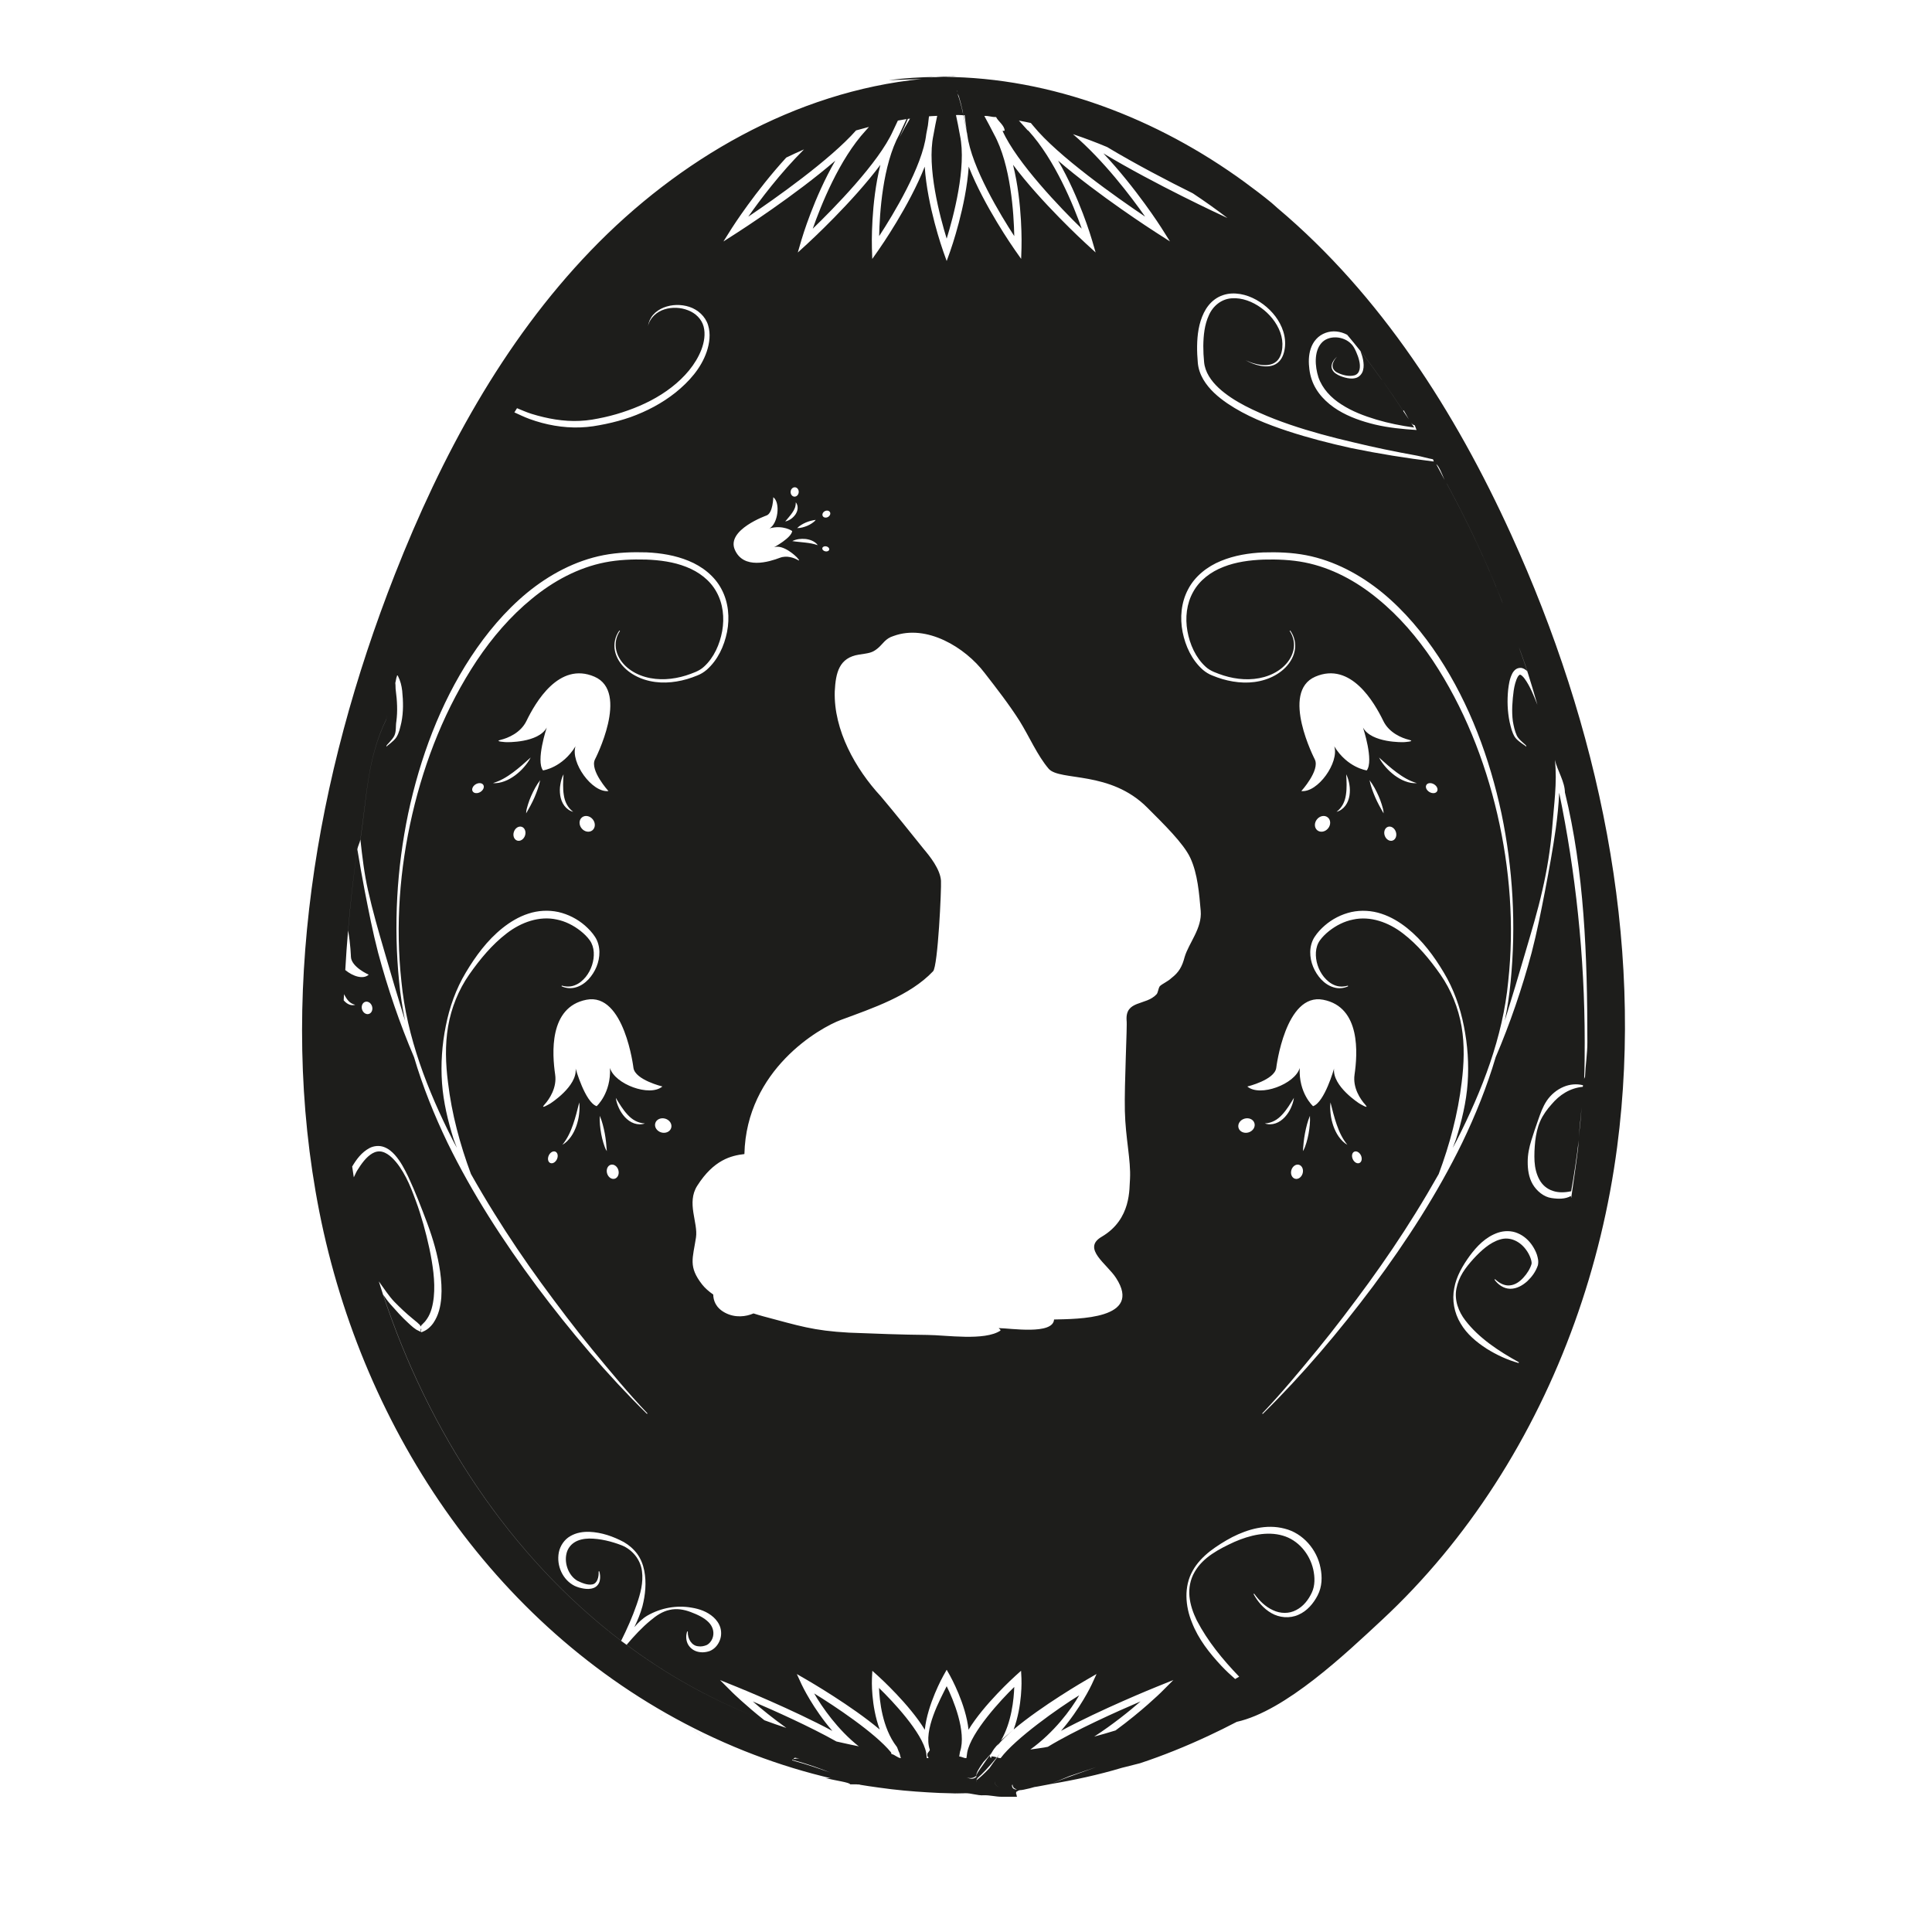 <?xml version="1.0" encoding="iso-8859-1"?>
<!-- Generator: Adobe Illustrator 17.1.0, SVG Export Plug-In . SVG Version: 6.00 Build 0)  -->
<!DOCTYPE svg PUBLIC "-//W3C//DTD SVG 1.1//EN" "http://www.w3.org/Graphics/SVG/1.1/DTD/svg11.dtd">
<svg version="1.1" id="Capa_1" xmlns="http://www.w3.org/2000/svg" xmlns:xlink="http://www.w3.org/1999/xlink" x="0px" y="0px"
	 viewBox="0 0 100 100" style="enable-background:new 0 0 100 100;" xml:space="preserve">
<g>
	<path style="fill:#1D1D1B;" d="M36.423,90c0.001,0,0.002,0,0.003,0c-0.936-1-1.856-0.951-2.757-1.495
		C34.57,89.048,35.488,89,36.423,90z"/>
	<path style="fill:#1D1D1B;" d="M72.63,21.27c0,0-0.001,0.002-0.001,0.001c0.007,0.01,0.014,0.019,0.021,0.029
		C72.644,21.289,72.637,21.28,72.63,21.27z"/>
	<path style="fill:#1D1D1B;" d="M48.872,3.98c0.203-0.007,0.406-0.023,0.609-0.024c-0.04,0-0.087-0.004-0.126-0.004
		c-0.354,0-0.625,0.01-0.908,0.03C48.588,3.979,48.73,3.979,48.872,3.98z"/>
	<path style="fill:#1D1D1B;" d="M66.13,10.777c0.465,0.376,0.927,0.76,1.382,1.182c-0.457-0.424-0.921-0.811-1.389-1.188
		c-0.108-0.091-0.207-0.192-0.317-0.281c-0.439-0.361-0.893-0.705-1.354-1.042C64.264,9.3,64.077,9.153,63.887,9
		c-0.001,0-0.001,0-0.002,0c0.184,0.149,0.367,0.292,0.551,0.436C59.908,6.127,54.422,4.013,48.872,3.98
		c-0.275,0.009-0.549,0.011-0.824,0.033C48.189,4,48.319,3.99,48.447,3.981c-0.817,0.011-1.635,0.062-2.45,0.167
		c0.568-0.02,1.136-0.039,1.705-0.059c-6.536,0.653-12.577,4.153-17.13,8.887c-4.553,4.734-7.73,10.639-10.133,16.752
		c-4.105,10.445-6.083,21.97-3.913,32.98c2.255,11.434,9.284,21.861,19.901,26.993c0.695,0.336,1.398,0.646,2.1,0.927
		c1.336,0.534,2.695,0.973,4.058,1.312c0.12,0.03,0.239,0.06,0.374,0.093c0.013,0.003,0.025,0.006,0.038,0.009
		c-0.004-0.001-0.257-0.003-0.261-0.004C43.238,92.158,44,92.263,44,92.356c1,0.005,0.304,0.011,0.331,0.016
		c-0.001-0.001,0.124-0.001,0.123-0.002c0.319,0.057,0.7,0.107,1.02,0.153c0.873,0.127,1.726,0.201,2.556,0.249
		c0.395,0.026,0.817,0.043,1.232,0.049c0.054,0,0.11,0.006,0.164,0.006c0.028,0,0.06-0.001,0.088-0.002
		c0.051,0,0.103,0.003,0.154,0.003c0.102,0,0.192-0.01,0.292-0.011c0.318-0.006,0.633,0.125,0.949,0.107
		C51.225,92.909,51.536,93,51.835,93h0.81c-0.019,0-0.039-0.185-0.059-0.182c0.013,0.004,0.001-0.088,0.043-0.088
		c0.025,0,0.059-0.049,0.096-0.052c0.019,0.001,0.034-0.019,0.057-0.019c0.106,0,0.27-0.037,0.524-0.097
		c0.069-0.016,0.145-0.042,0.229-0.064c0.267-0.038,0.528-0.1,0.794-0.145c0.28-0.112,0.609-0.254,1.018-0.419
		c0.397-0.131,0.851-0.284,1.384-0.466c-1.083,0.382-1.884,0.677-2.401,0.883c1.272-0.214,2.528-0.485,3.746-0.851
		c0.054-0.013,0.103-0.026,0.158-0.039c0.249-0.059,0.502-0.125,0.773-0.196c1.195-0.396,2.375-0.873,3.531-1.413
		c0.494-0.23,0.984-0.472,1.476-0.729c2.525-0.561,5.651-3.542,7.503-5.262c2.242-2.082,4.201-4.46,5.858-7.03
		c3.382-5.245,5.517-11.283,6.328-17.464c1.414-10.769-0.979-21.806-5.482-31.69C75.326,21.32,71.468,15.273,66.13,10.777z
		 M74.904,25.063c1.039,1.907,1.991,3.924,2.835,6.05c0.018,0.047,0.036,0.093,0.054,0.14c-0.865-2.198-1.847-4.278-2.92-6.242
		C74.884,25.029,74.894,25.045,74.904,25.063z M74.772,24.844c-0.144-0.272-0.286-0.551-0.433-0.818
		C74.487,24.124,74.628,24.519,74.772,24.844z M68.129,17.55c0.263-0.294,0.671-0.43,1.042-0.392
		c0.196,0.018,0.384,0.079,0.557,0.169c0.231,0.279,0.463,0.555,0.689,0.843c-0.001-0.002-0.001-0.004-0.002-0.006
		c0.374,0.475,0.735,0.975,1.095,1.476c0.008,0.013,0.017,0.025,0.025,0.038c-0.368-0.512-0.737-1.022-1.119-1.508
		c0.056,0.147,0.107,0.297,0.137,0.456c0.03,0.174,0.048,0.357-0.003,0.542c-0.044,0.185-0.203,0.36-0.393,0.401
		c-0.186,0.048-0.366,0.018-0.533-0.024c-0.169-0.045-0.328-0.103-0.477-0.204c-0.147-0.092-0.265-0.278-0.217-0.458
		c0.039-0.174,0.153-0.312,0.275-0.423c-0.113,0.122-0.21,0.27-0.23,0.43c-0.023,0.164,0.079,0.304,0.217,0.382
		c0.275,0.145,0.638,0.234,0.921,0.153c0.296-0.091,0.312-0.46,0.238-0.76c-0.036-0.155-0.091-0.307-0.158-0.455
		c-0.066-0.149-0.138-0.291-0.24-0.395c-0.41-0.44-1.209-0.486-1.573-0.04c-0.367,0.438-0.32,1.183-0.14,1.751
		c0.203,0.589,0.656,1.072,1.201,1.413c0.542,0.352,1.164,0.588,1.796,0.778c0.635,0.19,1.291,0.32,1.952,0.411
		c0.004,0.001,0.007,0.001,0.011,0.001c-0.186-0.295-0.383-0.573-0.573-0.861c0,0,0-0.001,0,0c-0.002-0.003-0.004-0.005-0.006-0.008
		c-0.321-0.486-0.644-0.969-0.976-1.436c-0.008-0.012-0.015-0.023-0.023-0.034c0.343,0.48,0.675,0.976,1.006,1.477
		c0.008,0.005,0.016-0.042,0.024-0.031C72.837,21.516,73.026,22,73.205,22c-0.001,0-0.002,0-0.003,0c0.04,0,0.081,0.193,0.121,0.257
		c-0.725-0.047-1.448-0.115-2.161-0.284c-0.661-0.162-1.314-0.381-1.91-0.746c-0.589-0.363-1.128-0.893-1.36-1.588
		c-0.058-0.173-0.096-0.343-0.119-0.525c-0.022-0.159-0.033-0.353-0.026-0.529C67.764,18.229,67.861,17.842,68.129,17.55z
		 M65.393,15.758c0.464,0.351,0.846,0.828,1.026,1.39c0.091,0.279,0.122,0.58,0.083,0.87c-0.04,0.289-0.142,0.59-0.391,0.776
		c-0.246,0.185-0.566,0.195-0.843,0.145c-0.283-0.052-0.55-0.157-0.799-0.292c0.256,0.119,0.529,0.207,0.806,0.24
		c0.273,0.034,0.571,0.007,0.777-0.167c0.21-0.166,0.293-0.454,0.319-0.717c0.026-0.271-0.012-0.547-0.106-0.803
		c-0.189-0.513-0.556-0.954-0.998-1.272c-0.441-0.317-0.981-0.527-1.507-0.488c-0.532,0.03-0.977,0.391-1.189,0.878
		c-0.225,0.484-0.282,1.044-0.288,1.593c-0.001,0.279,0.013,0.548,0.041,0.832c0.023,0.254,0.114,0.502,0.249,0.727
		c0.273,0.452,0.701,0.812,1.157,1.117c0.459,0.305,0.959,0.555,1.47,0.78c0.509,0.229,1.034,0.429,1.565,0.611
		c1.064,0.363,2.154,0.654,3.253,0.909c1.095,0.267,2.203,0.495,3.316,0.695c0.277,0.052,0.557,0.141,0.834,0.189
		c0.015,0.026,0.03,0.072,0.045,0.117c-1.429-0.174-2.852-0.403-4.265-0.693c-1.109-0.244-2.212-0.526-3.295-0.881
		c-1.081-0.358-2.156-0.78-3.121-1.432c-0.477-0.327-0.938-0.715-1.249-1.24c-0.153-0.262-0.259-0.559-0.285-0.871
		c-0.025-0.278-0.04-0.576-0.036-0.862c0.009-0.576,0.083-1.172,0.348-1.715c0.132-0.27,0.322-0.521,0.574-0.703
		c0.25-0.183,0.557-0.283,0.86-0.299C64.355,15.163,64.928,15.411,65.393,15.758z M49.874,5.962c-0.002,0-0.004,0-0.005,0
		c-0.003-0.025-0.006-0.044-0.01-0.068C49.864,5.918,49.869,5.937,49.874,5.962z M49.834,5.779c0.006,0.039,0.011,0.08,0.017,0.123
		c-0.105-0.479-0.202-0.825-0.298-1.063c0.024,0.044,0.048,0.084,0.072,0.129C49.692,5.177,49.761,5.448,49.834,5.779z
		 M49.521,4.689c0.011,0.024,0.022,0.057,0.033,0.085c-0.012-0.023-0.024-0.046-0.036-0.072C49.519,4.697,49.52,4.693,49.521,4.689z
		 M47.099,6.14c0.001,0,0.002,0,0.003,0c-0.187,0.308-0.374,0.643-0.539,0.964c0.007-0.015,0.013-0.028,0.02-0.044
		c0.163-0.34,0.297-0.642,0.408-0.907C47.027,6.148,47.063,6.145,47.099,6.14z M37.892,11.789c0.016-0.026,1.195-1.872,2.804-3.633
		c0.306-0.148,0.612-0.29,0.919-0.423c-1.231,1.225-2.288,2.631-2.885,3.482c1.383-0.931,4.224-2.932,5.58-4.465
		c0.01-0.003,0.021-0.005,0.031-0.008c0.207-0.06,0.415-0.116,0.622-0.169c0.005-0.001,0.009-0.003,0.014-0.004
		c-0.057,0.064-0.108,0.12-0.167,0.187c-1.373,1.488-2.329,3.9-2.742,5.082c1.066-1.032,3.418-3.418,4.151-5.058
		c0.094-0.196,0.178-0.374,0.254-0.538c0.011-0.002,0.022-0.005,0.033-0.007c0.138-0.024,0.276-0.051,0.414-0.072
		c-0.102,0.226-0.218,0.475-0.358,0.767c-0.001,0.003-0.002,0.005-0.003,0.007c-0.002,0.005-0.005,0.01-0.008,0.015
		c-0.872,1.595-1.024,4.118-1.046,5.269c0.004-0.007,0.011-0.017,0.015-0.024c0.704-1.081,2.226-3.578,2.421-5.241
		c0.002-0.009,0.003-0.018,0.004-0.027c0,0,0-0.001,0-0.001c0.021-0.115,0.039-0.203,0.059-0.307
		c0.008-0.045,0.017-0.089,0.025-0.132c0.023-0.176,0.04-0.329,0.054-0.466c0.013-0.001,0.027-0.004,0.04-0.005
		c0.011-0.001,0.022-0.003,0.033-0.004c0.096-0.008,0.191-0.009,0.287-0.015c0.022-0.001,0.044-0.001,0.066-0.003
		C48.447,6.283,48.381,6.618,48.313,7c-0.351,1.662,0.344,4.24,0.687,5.352c0.343-1.112,1.039-3.689,0.688-5.346
		c-0.072-0.403-0.141-0.751-0.207-1.05c0.024,0,0.047-0.003,0.071-0.003c0.012,0,0.023-0.001,0.035-0.001
		c0.09,0,0.182,0.01,0.272,0.011C49.861,5.977,49.863,5.986,49.864,6c0.003,0,0.005,0,0.008,0c0.058,0.271,0.118,0.568,0.184,0.934
		c0.054,0.254,0.084,0.527,0.096,0.81c-0.01-0.269-0.041-0.524-0.086-0.763c-0.002-0.013-0.007-0.029-0.008-0.042
		c-0.007-0.046-0.011-0.081-0.017-0.125c-0.058-0.322-0.113-0.601-0.165-0.851c0.019,0,0.038,0.002,0.057,0.002
		c0.026,0.238,0.061,0.518,0.109,0.849c0.005,0.03,0.01,0.053,0.016,0.084c0.005,0.026,0.005,0.057,0.01,0.083
		c0.212,1.679,1.737,4.176,2.43,5.239c-0.022-1.154-0.175-3.685-1.05-5.275c-0.154-0.299-0.326-0.63-0.499-0.942
		C50.969,6.004,50.99,6,51.012,6c0.003,0,0.007,0,0.01,0c0.126,0,0.253,0.039,0.379,0.052c0.015,0.002,0.142,0.007,0.158,0.008
		C51.653,6.269,52,6.497,52,6.767c0,0,0,0.001,0,0.001c0,0.002-0.11,0.005-0.108,0.007c0.737,1.644,3.031,4.028,4.097,5.06
		c-0.411-1.178-1.392-3.578-2.755-5.065c-0.006-0.008-0.028-0.016-0.034-0.023c-0.002-0.002-0.01-0.004-0.012-0.006
		c-0.158-0.179-0.31-0.344-0.45-0.5c0.012,0.002,0.021,0.005,0.033,0.007c0.192,0.034,0.383,0.076,0.575,0.116
		c0.003,0.001,0.006,0.001,0.01,0.002c0.038,0.045,0.069,0.083,0.109,0.13c0.003,0.003,0.005,0.006,0.008,0.009
		c0.005,0.006,0.01,0.012,0.015,0.018c1.265,1.558,4.335,3.714,5.784,4.69c-0.731-1.042-2.149-2.916-3.736-4.269
		c0.029,0.01,0.058,0.022,0.088,0.031c0.269,0.089,0.538,0.187,0.807,0.288c0.292,0.109,0.583,0.226,0.874,0.348
		c1.473,0.885,3.171,1.769,4.434,2.395c0.604,0.4,1.202,0.824,1.794,1.278l-0.12-0.055c-0.189-0.088-3.614-1.672-6.302-3.291
		c1.71,1.821,2.982,3.822,2.999,3.849l0.448,0.71l-0.706-0.453c-0.156-0.099-3.002-1.931-5.084-3.73
		c1.106,1.913,1.72,3.996,1.754,4.113l0.187,0.64l-0.492-0.45c-0.12-0.11-2.335-2.15-3.783-4.088
		c0.502,2.003,0.442,4.191,0.438,4.311l-0.018,0.56l-0.322-0.458c-0.083-0.117-1.601-2.294-2.392-4.318
		c-0.135,2.043-0.919,4.271-0.962,4.391L49,13.51l-0.176-0.493c-0.043-0.12-0.826-2.346-0.961-4.391
		c-0.791,2.021-2.31,4.201-2.393,4.318l-0.322,0.458l-0.018-0.56c-0.004-0.12-0.064-2.306,0.438-4.31
		c-1.446,1.937-3.662,3.977-3.782,4.087l-0.492,0.45l0.186-0.64c0.034-0.116,0.648-2.198,1.754-4.113
		c-2.081,1.798-4.929,3.631-5.084,3.73l-0.706,0.453L37.892,11.789z M42.853,26.761c-0.103,0.055-0.223,0.033-0.268-0.051
		c-0.044-0.084,0.003-0.197,0.106-0.252c0.104-0.054,0.224-0.032,0.268,0.052C43.004,26.593,42.956,26.705,42.853,26.761z
		 M42.92,28.448c-0.016,0.071-0.108,0.111-0.206,0.089c-0.099-0.022-0.166-0.097-0.149-0.168c0.015-0.07,0.107-0.111,0.206-0.089
		C42.87,28.303,42.936,28.378,42.92,28.448z M41.004,27.486c-0.038,0.354-0.938,0.838-0.938,0.838c0.493-0.164,1.156,0.5,1.156,0.5
		s0.258,0.267,0.072,0.161c-0.186-0.107-0.564-0.252-0.924-0.115c-0.563,0.214-1.885,0.62-2.336-0.416
		c-0.451-1.035,1.647-1.775,1.647-1.775c0.33-0.128,0.344-0.943,0.344-0.943c0.386,0.292,0.236,1.372-0.194,1.612
		C40.542,27.154,41.004,27.486,41.004,27.486z M41.015,26.527c0.107-0.154,0.177-0.308,0.174-0.527
		c0.072,0.082,0.104,0.199,0.096,0.315c-0.006,0.117-0.055,0.226-0.116,0.318c-0.13,0.181-0.313,0.312-0.526,0.359
		C40.778,26.823,40.912,26.683,41.015,26.527z M40.923,25.448c0.01-0.134,0.112-0.235,0.227-0.226
		c0.116,0.008,0.201,0.124,0.191,0.257c-0.01,0.133-0.112,0.235-0.227,0.227C40.998,25.697,40.913,25.582,40.923,25.448z
		 M41.708,27.046c0.082-0.033,0.163-0.065,0.249-0.086c0.085-0.024,0.173-0.038,0.265-0.052c-0.056,0.082-0.133,0.132-0.206,0.183
		c-0.074,0.052-0.154,0.089-0.234,0.126c-0.164,0.065-0.333,0.118-0.523,0.118C41.394,27.201,41.549,27.117,41.708,27.046z
		 M41.009,28.007c0.215-0.107,0.456-0.132,0.692-0.109c0.118,0.016,0.236,0.043,0.346,0.096c0.109,0.052,0.212,0.124,0.28,0.224
		c-0.225-0.076-0.429-0.11-0.647-0.134C41.462,28.056,41.243,28.045,41.009,28.007z M26.761,21.128
		c0.247,0.101,0.491,0.211,0.745,0.291c0.817,0.252,1.666,0.408,2.513,0.365c0.21-0.01,0.424-0.031,0.627-0.064
		c0.215-0.037,0.429-0.077,0.634-0.123c0.417-0.093,0.829-0.212,1.23-0.357c0.803-0.284,1.575-0.671,2.245-1.191
		c0.668-0.517,1.247-1.174,1.549-1.951c0.145-0.384,0.217-0.809,0.115-1.196c-0.101-0.386-0.416-0.694-0.801-0.84
		c-0.382-0.153-0.828-0.176-1.23-0.048c-0.4,0.123-0.757,0.443-0.851,0.877c0.03-0.216,0.122-0.426,0.267-0.596
		c0.148-0.168,0.341-0.294,0.549-0.377c0.418-0.164,0.894-0.177,1.33-0.034c0.432,0.141,0.827,0.486,0.968,0.948
		c0.141,0.455,0.072,0.937-0.07,1.365c-0.295,0.871-0.925,1.564-1.614,2.12c-0.699,0.557-1.497,0.974-2.332,1.274
		c-0.419,0.146-0.847,0.262-1.281,0.353c-0.22,0.047-0.435,0.083-0.649,0.118c-0.227,0.033-0.447,0.053-0.672,0.061
		c-0.895,0.031-1.787-0.132-2.618-0.434c-0.271-0.099-0.53-0.225-0.791-0.344C26.671,21.272,26.715,21.199,26.761,21.128z
		 M20.587,34.965c0.146,0.29,0.196,0.515,0.231,0.794c0.055,0.558,0.068,1.085-0.043,1.636c-0.068,0.28-0.109,0.52-0.256,0.762
		C20.371,38.386,20,38.618,20,38.65v-0.038c0-0.055,0.297-0.3,0.41-0.528c0.111-0.237,0.062-0.501,0.106-0.753
		c0.07-0.521,0.039-1.067-0.03-1.588c-0.021-0.132-0.005-0.263-0.025-0.388c0.041-0.161,0.054-0.356,0.1-0.356c0,0-0.037,0-0.037,0
		C20.543,35,20.574,34.941,20.587,34.965z M18.016,48.159c0.12-1.415,0.277-2.816,0.48-4.196c0.025-0.171,0.13-0.34,0.156-0.51
		C18.982,41.326,19,39.245,20,37.219c0-0.001,0-0.001,0-0.002c0-0.074,0.014-0.143,0.02-0.214C20.014,37.077,20,37.151,20,37.225
		c0,0.001,0,0.001,0,0.002c-1,2.025-1.017,4.107-1.346,6.233c0.098,0.882,0.199,1.76,0.396,2.626c0.238,1.06,0.536,2.1,0.841,3.141
		c0.348,1.204,0.703,2.403,1.074,3.601c-0.135-0.667-0.244-1.341-0.307-2.021c-0.288-2.902-0.126-5.847,0.471-8.706
		c0.611-2.851,1.635-5.647,3.25-8.106c0.807-1.225,1.761-2.369,2.903-3.313c1.141-0.934,2.489-1.664,3.961-1.948
		c0.737-0.141,1.474-0.166,2.216-0.144c0.739,0.034,1.489,0.151,2.188,0.441c0.695,0.284,1.342,0.781,1.699,1.466
		c0.363,0.68,0.43,1.48,0.286,2.214c-0.149,0.731-0.475,1.447-1.051,1.956c-0.143,0.124-0.317,0.231-0.492,0.297
		c-0.17,0.07-0.348,0.133-0.525,0.185c-0.356,0.104-0.724,0.168-1.097,0.178c-0.739,0.022-1.511-0.189-2.069-0.692
		c-0.275-0.249-0.492-0.576-0.568-0.943c-0.08-0.367,0.012-0.76,0.23-1.057l0.03,0.021c-0.203,0.297-0.276,0.675-0.189,1.02
		c0.083,0.346,0.298,0.649,0.567,0.878c0.547,0.462,1.287,0.634,1.992,0.599c0.354-0.017,0.707-0.084,1.047-0.19
		c0.338-0.116,0.685-0.223,0.934-0.457c0.513-0.468,0.816-1.155,0.94-1.842c0.123-0.691,0.042-1.424-0.296-2.026
		c-0.332-0.608-0.916-1.044-1.565-1.296c-0.652-0.258-1.366-0.352-2.076-0.379c-0.71-0.019-1.436,0.009-2.128,0.145
		c-1.395,0.274-2.683,0.973-3.783,1.88c-1.11,0.904-2.053,2.009-2.855,3.204c-1.594,2.404-2.684,5.135-3.338,7.954
		c-0.654,2.821-0.877,5.758-0.564,8.645c0.277,2.899,1.355,5.648,2.66,8.224c0.067,0.134,0.144,0.263,0.213,0.396
		c-0.053-0.148-0.118-0.291-0.167-0.44c-0.296-0.943-0.531-1.914-0.603-2.907c-0.071-0.992,0-1.99,0.195-2.959
		c0.191-0.969,0.524-1.914,1.038-2.77c0.505-0.845,1.103-1.663,1.896-2.298c0.395-0.315,0.84-0.585,1.336-0.746
		c0.493-0.164,1.039-0.197,1.554-0.086c0.513,0.117,0.99,0.362,1.381,0.702c0.195,0.173,0.372,0.357,0.521,0.586
		c0.151,0.231,0.221,0.511,0.226,0.777c0.006,0.537-0.217,1.042-0.566,1.421c-0.177,0.187-0.397,0.34-0.647,0.412
		c-0.248,0.078-0.521,0.051-0.747-0.054l0.014-0.035c0.232,0.071,0.479,0.067,0.693-0.026c0.217-0.086,0.397-0.244,0.545-0.423
		c0.291-0.362,0.443-0.839,0.415-1.283c-0.015-0.223-0.08-0.435-0.206-0.611c-0.126-0.177-0.299-0.345-0.479-0.488
		c-0.364-0.286-0.785-0.5-1.233-0.589c-0.9-0.198-1.844,0.141-2.591,0.719c-0.756,0.579-1.381,1.335-1.94,2.133
		c-0.552,0.794-0.924,1.721-1.09,2.68c-0.165,0.964-0.127,1.947-0.005,2.907c0.192,1.613,0.616,3.195,1.187,4.731
		c0.387,0.686,0.788,1.364,1.204,2.032c0.763,1.233,1.578,2.435,2.431,3.609c0.856,1.172,1.731,2.331,2.652,3.455
		c0.922,1.122,1.849,2.244,2.85,3.297l-0.026,0.027c-2.075-2.044-3.961-4.276-5.709-6.609c-1.736-2.34-3.333-4.799-4.614-7.426
		c-0.686-1.426-1.283-2.907-1.732-4.428c-0.749-1.757-1.367-3.569-1.862-5.415c-0.275-1.056-0.482-2.128-0.692-3.196
		c-0.136-0.713-0.263-1.428-0.381-2.145c-0.203,1.381-0.359,2.783-0.479,4.199c0.129,0.712,0.146,1.362,0.146,1.362
		c0.026,0.533,0.921,0.922,0.921,0.922c-0.28,0.258-0.811,0.094-1.211-0.238c-0.001-0.001-0.002-0.001-0.002-0.002
		C17.91,49.524,17.958,48.84,18.016,48.159z M31.613,60.288c0.162-0.045,0.338,0.08,0.394,0.279c0.056,0.2-0.03,0.399-0.191,0.444
		c-0.162,0.046-0.338-0.08-0.394-0.28C31.366,60.532,31.452,60.333,31.613,60.288z M31.228,59.146
		c-0.048-0.149-0.08-0.303-0.11-0.455c-0.053-0.307-0.091-0.617-0.072-0.936c0.124,0.294,0.195,0.597,0.256,0.902
		c0.026,0.153,0.052,0.306,0.067,0.461c0.018,0.154,0.023,0.311,0.041,0.466C31.318,59.449,31.277,59.295,31.228,59.146z
		 M31.875,56.825c0.189,0.315,0.372,0.618,0.607,0.869c0.232,0.255,0.524,0.436,0.897,0.456c-0.174,0.063-0.376,0.058-0.559-0.006
		c-0.185-0.063-0.344-0.183-0.474-0.321c-0.128-0.141-0.233-0.299-0.31-0.468C31.958,57.185,31.897,57.01,31.875,56.825z
		 M31.573,55.279c0.062,1.306-0.691,1.976-0.691,1.976c-0.597-0.202-1.087-1.945-1.087-1.945c0.094,0.916-1.309,1.805-1.309,1.805
		s-0.561,0.342-0.306,0.061c0.256-0.28,0.653-0.877,0.555-1.554c-0.153-1.055-0.343-3.496,1.622-3.876
		c1.964-0.379,2.431,3.532,2.431,3.532c0.094,0.62,1.497,0.958,1.497,0.958C33.631,56.793,31.822,56.117,31.573,55.279z
		 M29.982,57.061c0.027,0.204,0.015,0.41-0.009,0.614c-0.022,0.204-0.073,0.405-0.138,0.601c-0.07,0.195-0.158,0.385-0.28,0.555
		c-0.12,0.17-0.267,0.324-0.447,0.425c0.258-0.317,0.421-0.67,0.55-1.042C29.789,57.843,29.882,57.458,29.982,57.061z
		 M28.826,60.002c-0.075,0.161-0.23,0.248-0.347,0.193c-0.117-0.054-0.149-0.228-0.074-0.39c0.075-0.161,0.23-0.248,0.347-0.193
		C28.868,59.666,28.902,59.841,28.826,60.002z M29.787,38.629c-0.682,1.115-1.681,1.247-1.681,1.247
		c-0.381-0.503,0.194-2.219,0.194-2.219c-0.437,0.81-2.097,0.757-2.097,0.757s-0.657-0.032-0.288-0.12
		c0.369-0.088,1.033-0.359,1.332-0.974c0.466-0.958,1.681-3.085,3.519-2.296c1.838,0.79,0.027,4.288,0.027,4.288
		c-0.271,0.565,0.7,1.634,0.7,1.634C30.638,41.038,29.522,39.463,29.787,38.629z M30.663,42.976
		c-0.16,0.129-0.409,0.084-0.559-0.101c-0.149-0.185-0.14-0.439,0.019-0.567c0.159-0.129,0.409-0.084,0.558,0.101
		C30.831,42.594,30.822,42.847,30.663,42.976z M29.181,41.139c0.048,0.34,0.188,0.655,0.486,0.88
		c-0.18-0.045-0.344-0.163-0.459-0.319c-0.117-0.156-0.182-0.345-0.211-0.532c-0.027-0.188-0.026-0.378,0.007-0.562
		c0.03-0.182,0.078-0.363,0.164-0.528C29.147,40.444,29.127,40.798,29.181,41.139z M26.664,40.131
		c-0.167,0.122-0.347,0.23-0.543,0.303c-0.195,0.073-0.404,0.118-0.609,0.1c0.392-0.116,0.725-0.318,1.041-0.553
		c0.317-0.233,0.61-0.5,0.915-0.772c-0.093,0.184-0.217,0.348-0.351,0.503C26.983,39.868,26.829,40.006,26.664,40.131z
		 M27.175,43.249c-0.067,0.197-0.249,0.312-0.408,0.259c-0.159-0.053-0.235-0.256-0.168-0.452c0.065-0.197,0.248-0.313,0.408-0.26
		C27.165,42.85,27.24,43.052,27.175,43.249z M27.329,41.635c0.044-0.15,0.104-0.295,0.164-0.438
		c0.128-0.284,0.271-0.562,0.466-0.815c-0.062,0.313-0.173,0.604-0.294,0.89c-0.064,0.141-0.128,0.282-0.204,0.419
		c-0.071,0.139-0.154,0.27-0.228,0.409C27.233,41.936,27.285,41.785,27.329,41.635z M33.918,58.133
		c0.059-0.196,0.291-0.299,0.519-0.23c0.228,0.069,0.363,0.284,0.303,0.48c-0.059,0.196-0.292,0.299-0.519,0.23
		C33.994,58.543,33.858,58.329,33.918,58.133z M24.861,40.994c-0.152,0.091-0.33,0.075-0.396-0.035
		c-0.066-0.11,0.005-0.274,0.157-0.365c0.153-0.091,0.33-0.076,0.396,0.035C25.084,40.739,25.013,40.902,24.861,40.994z
		 M19.259,52.304c-0.05,0.162-0.207,0.232-0.351,0.157c-0.144-0.075-0.22-0.267-0.17-0.429c0.05-0.162,0.207-0.232,0.351-0.157
		C19.233,51.95,19.309,52.142,19.259,52.304z M17.958,51.931c-0.063-0.042-0.117-0.094-0.165-0.15
		c-0.001-0.001-0.002-0.002-0.003-0.003c0.004-0.108,0.012-0.215,0.016-0.323c0.001,0.002,0.001,0.003,0.002,0.005
		c0.008,0.015,0.014,0.033,0.023,0.047c0.127,0.227,0.271,0.44,0.554,0.499C18.249,52.056,18.083,52.018,17.958,51.931z
		 M32.433,85.136c-0.024-0.018-0.049-0.035-0.073-0.053c-0.025-0.019-0.051-0.036-0.075-0.054c-0.045-0.034-0.092-0.065-0.137-0.099
		c-5.781-4.404-9.995-10.86-12.322-17.921c-0.075-0.228-0.147-0.456-0.218-0.685c0.003,0.004,0.006,0.008,0.008,0.011
		c0.243,0.335,0.519,0.76,0.799,1.049c0.298,0.304,0.612,0.601,0.94,0.868l0.248,0.205c0.041,0.03,0.083,0.088,0.122,0.113
		l0.053,0.088c0.014-0.006,0.029-0.069,0.045-0.078c0.034-0.019,0.068-0.071,0.101-0.1c0.065-0.056,0.126-0.139,0.178-0.216
		c0.215-0.311,0.308-0.725,0.351-1.132c0.042-0.41,0.026-0.836-0.019-1.255c-0.096-0.841-0.289-1.68-0.519-2.508
		c-0.12-0.412-0.244-0.826-0.397-1.228c-0.149-0.404-0.301-0.808-0.499-1.188c-0.198-0.378-0.43-0.746-0.73-1.031
		c-0.149-0.14-0.319-0.258-0.497-0.304c-0.178-0.049-0.355-0.012-0.515,0.079c-0.325,0.188-0.572,0.542-0.791,0.892
		c-0.066,0.108-0.11,0.231-0.17,0.343c-0.001,0.002-0.002,0.004-0.003,0.006c-0.031-0.186-0.055-0.372-0.084-0.558
		c0.001-0.002,0.002-0.003,0.003-0.005c0.217-0.364,0.479-0.731,0.901-0.955c0.219-0.113,0.503-0.14,0.737-0.052
		c0.236,0.084,0.417,0.242,0.568,0.409c0.299,0.34,0.5,0.731,0.69,1.122c0.368,0.789,0.677,1.593,0.983,2.406
		c0.301,0.814,0.55,1.653,0.672,2.525c0.06,0.436,0.091,0.88,0.059,1.331c-0.036,0.446-0.135,0.913-0.413,1.319
		c-0.071,0.1-0.155,0.194-0.255,0.276c-0.051,0.041-0.104,0.08-0.166,0.113c-0.031,0.016-0.063,0.035-0.099,0.047
		c-0.019,0.007-0.038,0.021-0.06,0.027l-0.02,0.012c-0.013-0.005-0.029-0.011-0.048-0.019c0.017-0.063,0.04-0.155,0.018-0.157
		c-0.018-0.004-0.017,0-0.016,0.003c-0.005,0.008-0.011,0.087-0.014,0.149c-0.001,0-0.002-0.001-0.003-0.001
		c-0.044-0.019-0.092-0.041-0.107-0.052c-0.028-0.017-0.087-0.039-0.111-0.056c-0.051-0.034-0.11-0.077-0.155-0.112
		c-0.09-0.068-0.179-0.161-0.263-0.234c-0.327-0.296-0.634-0.645-0.924-0.972c-0.128-0.146-0.251-0.315-0.369-0.486
		c2.327,7.056,6.538,13.508,12.314,17.91c0.305-0.614,0.583-1.236,0.803-1.875c0.193-0.555,0.355-1.145,0.274-1.735
		c-0.075-0.592-0.49-1.1-1.029-1.325c-0.542-0.212-1.141-0.359-1.704-0.358c-0.281,0.005-0.557,0.064-0.77,0.203
		c-0.211,0.137-0.359,0.349-0.409,0.601c-0.107,0.496,0.113,1.112,0.567,1.38c0.237,0.115,0.533,0.24,0.777,0.189
		c0.251-0.043,0.347-0.382,0.324-0.671l0.036-0.009c0.043,0.15,0.06,0.309,0.027,0.473c-0.026,0.161-0.15,0.334-0.327,0.393
		c-0.17,0.064-0.346,0.056-0.506,0.031c-0.167-0.029-0.309-0.065-0.471-0.14c-0.623-0.314-0.947-1.044-0.819-1.729
		c0.067-0.343,0.288-0.675,0.599-0.848c0.307-0.18,0.651-0.228,0.973-0.221c0.65,0.027,1.24,0.236,1.793,0.53
		c0.273,0.158,0.516,0.369,0.701,0.622c0.183,0.256,0.298,0.553,0.357,0.858c0.121,0.612,0.058,1.248-0.095,1.847
		c-0.102,0.375-0.252,0.73-0.418,1.077c0.196-0.228,0.411-0.442,0.674-0.598c0.701-0.401,1.513-0.551,2.301-0.409
		c0.39,0.064,0.79,0.198,1.118,0.49c0.162,0.145,0.303,0.338,0.365,0.567c0.061,0.228,0.041,0.479-0.059,0.69
		c-0.097,0.212-0.261,0.398-0.493,0.494c-0.218,0.078-0.45,0.091-0.669,0.026c-0.219-0.066-0.405-0.231-0.49-0.432
		c-0.084-0.203-0.074-0.42-0.016-0.606l0.037,0.006c-0.019,0.387,0.209,0.734,0.535,0.762c0.156,0.027,0.322-0.01,0.461-0.072
		c0.119-0.067,0.222-0.193,0.277-0.332c0.112-0.283,0.039-0.603-0.198-0.841c-0.236-0.24-0.577-0.395-0.926-0.527
		c-0.351-0.133-0.73-0.198-1.1-0.109c-0.37,0.081-0.69,0.299-0.969,0.536c-0.453,0.37-0.855,0.806-1.246,1.268
		c2.023,1.505,4.232,2.759,6.615,3.704C36.665,87.894,34.456,86.64,32.433,85.136z M41,91.114c0,0,0-0.014,0-0.028
		c1,0.268,1.536,0.493,1.988,0.662C42.475,91.579,41.969,91.383,41,91.114z M41,91.057c0,0,0.024-0.004,0.049-0.008
		c0.028-0.004,0.066-0.065,0.106-0.071C41.228,91.004,41.311,91,41.379,91c0.001,0,0.002,0,0.003,0C41.384,91,41,91.057,41,91.057z
		 M49.665,92.828c-0.037,0-0.073-0.002-0.11-0.002c0.106-0.001,0.214-0.004,0.322-0.006C49.804,92.821,49.74,92.828,49.665,92.828z
		 M50,92.005c0.148,0.014,0.308,0.092,0.532-0.087c-0.001-0.148,0.094-0.332,0.374-0.721c0.115-0.121,0.242-0.265,0.38-0.427
		c0.002,0,0.004,0,0.005,0c-0.158,0.213-0.281,0.387-0.385,0.542c0,0,0,0-0.001,0.001c-0.279,0.39-0.375,0.516-0.374,0.664
		C50.308,92.154,50.148,92.019,50,92.005z M50.532,92.204c0-0.008,0.002-0.014,0.003-0.022c0.001,0.011,0.003,0.025,0.006,0.034
		C50.536,92.224,50.532,92.233,50.532,92.204z M51.843,92.5c-0.033,0-0.057-0.002-0.084-0.006c-0.184-0.022-0.244-0.117-0.264-0.194
		c-0.006-0.024-0.009-0.048-0.009-0.073c0,0,0,0,0.001,0c0-0.001,0-0.001,0-0.002c0,0.026,0.004,0.051,0.011,0.076
		c0.02,0.077,0.083,0.172,0.267,0.194c0.026,0.003,0.054,0.006,0.084,0.006C51.847,92.499,51.845,92.5,51.843,92.5z M52.573,92.624
		c-0.178-0.034-0.186-0.141-0.195-0.203c-0.002-0.014,0.009-0.028,0.012-0.041c0.008-0.003,0.013-0.004,0.021-0.007
		c0.001,0.016,0.003,0.032,0.005,0.048c0.009,0.06,0.057,0.157,0.22,0.195C52.616,92.619,52.594,92.621,52.573,92.624z
		 M60.083,87.609c-0.015,0.015-0.979,0.959-2.342,1.958c-0.368,0.113-0.736,0.221-1.105,0.319c0.975-0.633,1.826-1.322,2.401-1.822
		c-1.252,0.536-3.404,1.501-4.8,2.35c-0.06,0.01-0.12,0.025-0.18,0.035c-0.236,0.04-0.471,0.068-0.707,0.102
		c-0.007,0.001-0.013,0.002-0.02,0.003c1.217-0.875,2.097-2.051,2.53-2.806C54.79,88.401,52.537,90,51.793,91
		c-0.003,0-0.005,0-0.008,0c-0.058,0-0.115-0.02-0.173-0.036c-0.167,0.225-0.302,0.414-0.4,0.559
		c-0.279,0.294-0.499,0.489-0.674,0.628c0.008-0.039,0.029-0.077,0.061-0.122c0.24-0.204,0.555-0.539,0.997-1.069
		c-0.091-0.027-0.181-0.048-0.272-0.05C51.312,90.926,51.3,91,51.288,91c0,0-0.001,0-0.001,0c-0.023,0-0.045-0.112-0.068-0.11
		c0.074-0.098,0.154-0.262,0.243-0.379c0.061-0.086,0.149-0.178,0.234-0.267c-0.031,0.043-0.059,0.087-0.09,0.129
		c0.222-0.271,0.511-0.559,0.862-0.855c-0.252,0.213-0.467,0.394-0.659,0.572c0.553-0.937,0.666-2.141,0.689-2.769
		c-0.001,0.001-0.002-0.002-0.003-0.001c-0.682,0.657-2.243,2.348-2.433,3.389C50.044,90.784,50.032,91,50.017,91
		c-0.002,0-0.003,0-0.005,0c-0.005,0-0.011,0-0.016,0c-0.115,0-0.231-0.083-0.346-0.082c0.013-0.076,0.027-0.204,0.042-0.255
		c0.345-1.028-0.357-2.71-0.692-3.385c-0.333,0.676-1.218,2.258-0.876,3.278C48.144,90.628,48,90.715,48,90.797v0.107
		C48,90.899,48.125,91,48.007,91c-0.005,0-0.009,0-0.014,0c-0.006,0-0.012,0-0.018,0c-0.012,0-0.021-0.208-0.034-0.266
		c-0.19-1.045-1.748-2.694-2.434-3.356c-0.003-0.003-0.007-0.035-0.01-0.038c0.026,0.699,0.171,2.093,0.907,3.056
		c0,0,0.001-0.006,0.001-0.006c0.043,0.053,0.103,0.271,0.139,0.322C46.578,90.759,46.607,91,46.64,91c-0.001,0-0.003,0-0.004,0
		c-0.002,0-0.004,0-0.005,0c-0.161,0-0.326-0.191-0.486-0.209c-0.008-0.001-0.016-0.084-0.023-0.085
		c-0.818-1.008-2.947-2.422-3.981-3.054c0.407,0.707,1.216,1.877,2.316,2.745c-0.021-0.004-0.043-0.016-0.064-0.02
		c-0.238-0.043-0.471-0.101-0.707-0.15c-0.131-0.027-0.262-0.059-0.393-0.088c-1.376-0.774-3.213-1.595-4.328-2.073
		c0.44,0.383,1.041,0.876,1.736,1.371c-0.383-0.125-0.762-0.257-1.137-0.397c-0.983-0.779-1.633-1.417-1.646-1.429l-0.65-0.65
		l0.852,0.344c0.152,0.062,2.893,1.174,4.963,2.287c-0.998-1.155-1.561-2.338-1.593-2.408l-0.246-0.535l0.51,0.295
		c0.12,0.069,2.327,1.35,3.78,2.576c-0.461-1.253-0.406-2.573-0.402-2.648l0.02-0.391l0.291,0.262
		c0.083,0.075,1.632,1.482,2.425,2.789c0.137-1.317,0.926-2.74,0.97-2.817L49,86.426l0.163,0.288
		c0.043,0.077,0.831,1.498,0.968,2.817c0.791-1.304,2.344-2.715,2.427-2.79l0.292-0.262l0.02,0.391
		c0.004,0.075,0.059,1.394-0.403,2.647c1.451-1.224,3.66-2.507,3.78-2.576l0.51-0.295l-0.246,0.535
		c-0.032,0.07-0.594,1.253-1.593,2.408c2.069-1.113,4.812-2.226,4.964-2.287l0.852-0.344L60.083,87.609z M60.631,50.626
		c-0.173,0.169-0.471,0.294-0.6,0.42c-0.086,0.128-0.088,0.341-0.174,0.425c-0.558,0.592-1.62,0.284-1.544,1.35
		c0.04,0.255-0.123,3.273-0.09,4.688c0.034,1.415,0.317,2.534,0.266,3.514c-0.046,0.467,0.093,2.079-1.468,2.993
		c-1.04,0.608,0.286,1.408,0.748,2.135c1.389,2.14-1.977,2.114-3.211,2.146c-0.05,0.809-2.261,0.451-2.858,0.446
		c0,0.043,0.085,0.043,0.085,0.127c-0.814,0.548-2.814,0.233-3.792,0.226c-1.321-0.011-2.683-0.065-4.046-0.118
		c-1.872-0.102-2.592-0.356-4.443-0.846c-0.16-0.043-0.33-0.094-0.503-0.149c-0.379,0.165-0.943,0.247-1.476-0.038
		c-0.487-0.26-0.603-0.645-0.608-0.939c-0.234-0.164-0.432-0.339-0.572-0.517c-0.73-0.935-0.485-1.35-0.321-2.438
		c0.116-0.771-0.501-1.786,0.064-2.675c0.859-1.35,1.76-1.563,2.442-1.642c0.102-4.366,3.886-6.534,4.997-6.944
		c1.627-0.602,3.566-1.248,4.769-2.517c0.251-0.264,0.436-4.277,0.409-4.686c-0.039-0.598-0.581-1.27-0.881-1.626
		c-0.759-0.943-1.476-1.844-2.235-2.744c-1.309-1.416-2.442-3.426-2.383-5.428c0.05-0.978,0.227-1.744,1.25-1.906
		c0.511-0.08,0.682-0.079,0.982-0.332c0.257-0.211,0.387-0.508,0.814-0.633c1.708-0.625,3.7,0.584,4.711,1.913
		c0.632,0.814,1.265,1.629,1.81,2.485c0.505,0.813,0.923,1.796,1.513,2.483c0.591,0.643,3.174,0.073,5.094,2.001
		c0.832,0.834,1.886,1.853,2.236,2.617c0.376,0.819,0.453,1.835,0.532,2.73c0.078,0.895-0.61,1.656-0.829,2.378
		C61.188,50.035,61.016,50.331,60.631,50.626z M68.199,82.579c-0.214,0.414-0.543,0.809-0.997,1.003
		c-0.45,0.202-0.985,0.15-1.391-0.085c-0.409-0.233-0.713-0.596-0.928-0.99l0.031-0.02c0.261,0.359,0.583,0.681,0.975,0.856
		c0.385,0.185,0.837,0.189,1.198-0.005c0.366-0.185,0.638-0.525,0.814-0.909c0.169-0.358,0.161-0.795,0.072-1.197
		c-0.186-0.81-0.78-1.523-1.582-1.75c-0.805-0.234-1.697-0.022-2.493,0.324c-0.787,0.364-1.628,0.788-2.067,1.564
		c-0.221,0.378-0.306,0.826-0.266,1.258c0.042,0.435,0.188,0.852,0.38,1.242c0.559,1.076,1.339,2.026,2.195,2.915
		c-0.07,0.04-0.139,0.081-0.209,0.12c-0.245-0.214-0.483-0.437-0.708-0.675c-0.615-0.659-1.195-1.387-1.528-2.25
		c-0.346-0.842-0.425-1.856,0.033-2.669c0.219-0.404,0.547-0.737,0.903-1.021c0.364-0.277,0.745-0.516,1.151-0.73
		c0.804-0.407,1.761-0.688,2.709-0.438c0.952,0.234,1.679,1.089,1.857,2.027C68.446,81.617,68.434,82.129,68.199,82.579z
		 M72.183,40.132c-0.165-0.126-0.319-0.264-0.453-0.419c-0.135-0.155-0.259-0.319-0.351-0.503c0.305,0.272,0.598,0.539,0.915,0.772
		c0.316,0.235,0.649,0.437,1.041,0.553c-0.206,0.018-0.414-0.027-0.609-0.1C72.53,40.362,72.351,40.253,72.183,40.132z
		 M72.249,43.056c0.066,0.196-0.01,0.399-0.169,0.452c-0.159,0.053-0.341-0.062-0.408-0.259c-0.066-0.196,0.009-0.399,0.169-0.453
		C72,42.743,72.183,42.859,72.249,43.056z M71.614,42.1c-0.073-0.139-0.157-0.271-0.228-0.409c-0.075-0.136-0.14-0.278-0.204-0.419
		c-0.121-0.286-0.232-0.577-0.295-0.89c0.195,0.253,0.338,0.53,0.466,0.815c0.061,0.143,0.12,0.288,0.164,0.438
		C71.562,41.785,71.614,41.936,71.614,42.1z M72.645,38.414c0,0-1.66,0.053-2.097-0.757c0,0,0.574,1.717,0.194,2.219
		c0,0-1-0.132-1.681-1.247c0.264,0.833-0.852,2.409-1.705,2.316c0,0,0.97-1.068,0.7-1.634c0,0-1.811-3.499,0.027-4.288
		c1.838-0.789,3.053,1.338,3.519,2.296c0.299,0.615,0.962,0.886,1.332,0.974C73.302,38.382,72.645,38.414,72.645,38.414z
		 M69.679,40.078c0.085,0.165,0.134,0.345,0.164,0.528c0.032,0.184,0.034,0.373,0.007,0.562c-0.03,0.187-0.094,0.376-0.212,0.532
		c-0.115,0.156-0.279,0.274-0.459,0.319c0.297-0.225,0.438-0.54,0.486-0.88C69.719,40.798,69.7,40.444,69.679,40.078z
		 M68.743,42.875c-0.149,0.185-0.399,0.23-0.559,0.101c-0.159-0.129-0.168-0.382-0.018-0.567c0.149-0.185,0.399-0.231,0.558-0.101
		C68.883,42.436,68.893,42.69,68.743,42.875z M68.489,51.747c1.964,0.379,1.774,2.821,1.622,3.876
		c-0.099,0.677,0.298,1.273,0.554,1.554c0.256,0.281-0.305-0.061-0.305-0.061s-1.403-0.889-1.31-1.805c0,0-0.489,1.743-1.086,1.945
		c0,0-0.753-0.671-0.691-1.976c-0.249,0.838-2.057,1.514-2.712,0.958c0,0,1.403-0.338,1.496-0.958
		C66.058,55.279,66.526,51.367,68.489,51.747z M70.367,60.195c-0.116,0.055-0.271-0.031-0.346-0.193
		c-0.075-0.161-0.043-0.336,0.074-0.39c0.116-0.055,0.272,0.032,0.348,0.193C70.517,59.966,70.484,60.141,70.367,60.195z
		 M69.74,59.256c-0.18-0.101-0.327-0.255-0.448-0.425c-0.121-0.17-0.209-0.361-0.279-0.555c-0.066-0.196-0.115-0.396-0.138-0.601
		c-0.025-0.203-0.035-0.409-0.009-0.614c0.1,0.397,0.193,0.781,0.324,1.153C69.319,58.586,69.481,58.94,69.74,59.256z M66.84,60.568
		c0.057-0.199,0.233-0.324,0.394-0.279c0.162,0.045,0.247,0.244,0.191,0.443c-0.056,0.2-0.232,0.325-0.393,0.28
		C66.87,60.966,66.784,60.768,66.84,60.568z M66.812,57.354c-0.077,0.17-0.182,0.328-0.311,0.468
		c-0.129,0.138-0.289,0.258-0.474,0.321c-0.183,0.064-0.385,0.069-0.559,0.006c0.372-0.019,0.666-0.201,0.896-0.455
		c0.237-0.252,0.419-0.555,0.608-0.87C66.95,57.01,66.89,57.185,66.812,57.354z M67.437,59.584c0.017-0.156,0.022-0.312,0.041-0.466
		c0.015-0.156,0.041-0.308,0.068-0.461c0.06-0.305,0.131-0.607,0.256-0.902c0.019,0.319-0.018,0.629-0.072,0.936
		c-0.031,0.153-0.062,0.306-0.11,0.455C67.571,59.295,67.529,59.449,67.437,59.584z M64.929,58.133
		c0.06,0.196-0.076,0.411-0.303,0.48c-0.227,0.069-0.459-0.034-0.519-0.23c-0.059-0.197,0.075-0.411,0.303-0.48
		C64.637,57.834,64.87,57.936,64.929,58.133z M79.601,65.491c-0.12,0.348-0.311,0.595-0.549,0.825
		c-0.238,0.214-0.546,0.396-0.891,0.391c-0.346-0.008-0.629-0.225-0.806-0.472l0.028-0.025c0.219,0.207,0.498,0.356,0.772,0.321
		c0.275-0.025,0.517-0.2,0.704-0.41c0.187-0.203,0.353-0.472,0.415-0.706c0.014-0.081-0.022-0.226-0.072-0.346
		c-0.05-0.125-0.116-0.247-0.196-0.358c-0.316-0.452-0.84-0.719-1.366-0.555c-0.525,0.155-0.98,0.573-1.38,1.008
		c-0.199,0.222-0.395,0.456-0.55,0.708c-0.155,0.254-0.27,0.534-0.326,0.826c-0.117,0.593,0.107,1.19,0.46,1.645
		c0.705,0.92,1.723,1.587,2.776,2.17c-0.006,0.013-0.011,0.026-0.017,0.038c-0.585-0.163-1.14-0.421-1.659-0.745
		c-0.518-0.337-1.019-0.748-1.343-1.303c-0.333-0.547-0.453-1.216-0.33-1.827c0.109-0.616,0.44-1.172,0.798-1.669
		c0.366-0.493,0.817-0.98,1.465-1.203c0.319-0.108,0.7-0.114,1.024,0.028c0.326,0.136,0.585,0.379,0.768,0.659
		c0.091,0.14,0.169,0.289,0.224,0.451C79.598,65.108,79.648,65.27,79.601,65.491z M81.681,59.429C81.582,60.241,81.468,61,81.326,62
		c-0.001,0-0.003,0-0.004,0c-0.005,0-0.008-0.12-0.013-0.095c-0.292,0.164-0.644,0.16-1.002,0.106
		c-0.398-0.054-0.771-0.366-0.976-0.718c-0.207-0.355-0.26-0.778-0.257-1.154c-0.003-0.38,0.078-0.756,0.186-1.108
		c0.107-0.348,0.226-0.698,0.347-1.04c0.12-0.342,0.241-0.699,0.453-1.017c0.212-0.313,0.522-0.576,0.88-0.723
		c0.316-0.132,0.668-0.163,0.991-0.081c-0.001,0.028-0.005,0.056-0.006,0.084c-0.667,0.062-1.211,0.42-1.618,0.908
		c-0.228,0.253-0.442,0.543-0.586,0.87c-0.144,0.326-0.217,0.679-0.259,1.034c-0.035,0.352-0.054,0.704-0.035,1.045
		c0.021,0.339,0.1,0.669,0.251,0.943c0.147,0.275,0.388,0.487,0.698,0.586c0.288,0.1,0.619,0.089,0.947,0.019
		c0.156-0.865,0.287-1.745,0.391-2.642C81.704,59.096,81.69,59.348,81.681,59.429z M81.929,56.237
		c0.001-0.028,0.005-0.048,0.006-0.076c0.001,0,0.002,0.001,0.003,0.001c-0.001,0.023-0.003,0.046-0.004,0.069
		C81.932,56.234,81.93,56.237,81.929,56.237z M81.764,58.346c0.035-0.347,0.07-0.688,0.1-1.03c-0.041,0.539-0.089,1.068-0.147,1.57
		C81.739,58.685,81.746,58.547,81.764,58.346z M81.954,55.993C81.954,55.992,81.954,55.992,81.954,55.993
		c0.002-0.05,0.005-0.177,0.008-0.224C81.957,55.869,81.958,55.982,81.954,55.993z M80.339,42.872
		c0.087-1.181,0.272-2.374,0.142-3.538c0.132,0.56,0.519,1.13,0.519,1.699c0-0.006,0-0.012,0-0.017
		c1,4.085,1.162,8.413,1.162,12.934c0,0.597-0.098,1.183-0.121,1.768c-0.003,0.044-0.043,0.091-0.046,0.137
		c0.027-0.629,0.029-1.262,0.029-1.905c0-4.515-0.48-8.838-1.32-12.918c-0.031,0.623-0.092,1.244-0.178,1.859
		c-0.154,1.081-0.351,2.152-0.556,3.222c-0.209,1.069-0.418,2.14-0.693,3.196c-0.494,1.845-1.112,3.656-1.862,5.413
		c-0.45,1.522-1.047,3.003-1.734,4.43c-1.281,2.627-2.878,5.086-4.614,7.426c-1.748,2.333-3.634,4.565-5.709,6.609l-0.027-0.027
		c1.002-1.053,1.929-2.175,2.851-3.297c0.92-1.124,1.796-2.283,2.652-3.455c0.852-1.175,1.667-2.377,2.43-3.609
		c0.415-0.669,0.816-1.346,1.203-2.031c0.572-1.536,0.995-3.118,1.187-4.732c0.122-0.96,0.161-1.944-0.004-2.907
		c-0.166-0.959-0.539-1.885-1.09-2.68c-0.559-0.798-1.184-1.554-1.941-2.133c-0.746-0.578-1.689-0.918-2.59-0.719
		c-0.448,0.089-0.869,0.303-1.233,0.589c-0.179,0.142-0.352,0.311-0.478,0.488c-0.127,0.175-0.191,0.388-0.207,0.61
		c-0.028,0.446,0.123,0.921,0.415,1.283c0.148,0.178,0.328,0.336,0.545,0.423c0.215,0.092,0.462,0.096,0.693,0.026l0.014,0.035
		c-0.226,0.105-0.499,0.132-0.747,0.054c-0.25-0.072-0.471-0.225-0.648-0.412c-0.348-0.379-0.572-0.884-0.566-1.421
		c0.005-0.266,0.075-0.546,0.226-0.777c0.149-0.23,0.325-0.413,0.521-0.586c0.39-0.34,0.867-0.585,1.38-0.702
		c0.514-0.111,1.06-0.078,1.554,0.086c0.496,0.161,0.941,0.431,1.336,0.746c0.792,0.635,1.391,1.453,1.896,2.298
		c0.514,0.856,0.848,1.801,1.039,2.77c0.195,0.968,0.266,1.967,0.195,2.959c-0.071,0.993-0.307,1.964-0.603,2.907
		c-0.049,0.149-0.114,0.293-0.168,0.441c0.069-0.133,0.146-0.262,0.213-0.397c1.305-2.576,2.384-5.325,2.659-8.224
		c0.314-2.887,0.091-5.824-0.563-8.645c-0.655-2.82-1.744-5.551-3.338-7.954c-0.802-1.195-1.745-2.3-2.855-3.204
		c-1.1-0.907-2.389-1.606-3.783-1.88c-0.693-0.136-1.418-0.164-2.129-0.145c-0.709,0.027-1.423,0.121-2.075,0.379
		c-0.65,0.252-1.234,0.688-1.566,1.296c-0.338,0.602-0.419,1.335-0.296,2.026c0.124,0.687,0.427,1.373,0.94,1.842
		c0.248,0.234,0.595,0.341,0.934,0.457c0.34,0.106,0.692,0.173,1.047,0.19c0.705,0.035,1.445-0.137,1.992-0.599
		c0.269-0.229,0.485-0.532,0.568-0.878c0.087-0.346,0.012-0.723-0.19-1.02l0.03-0.021c0.217,0.297,0.31,0.69,0.23,1.057
		c-0.075,0.367-0.293,0.694-0.567,0.943c-0.558,0.503-1.33,0.714-2.069,0.692c-0.372-0.011-0.741-0.074-1.097-0.178
		c-0.177-0.052-0.354-0.115-0.524-0.185c-0.175-0.065-0.349-0.173-0.493-0.296c-0.576-0.509-0.902-1.225-1.05-1.956
		c-0.145-0.734-0.077-1.534,0.286-2.214c0.357-0.686,1.003-1.183,1.698-1.466c0.7-0.29,1.449-0.407,2.188-0.441
		c0.742-0.022,1.48,0.003,2.217,0.144c1.471,0.284,2.819,1.014,3.961,1.948c1.142,0.943,2.095,2.088,2.903,3.313
		c1.615,2.46,2.641,5.255,3.252,8.106c0.597,2.859,0.761,5.803,0.474,8.706c-0.063,0.679-0.167,1.351-0.302,2.017
		c0.371-1.197,0.735-2.395,1.083-3.598c0.304-1.041,0.622-2.081,0.859-3.141C80.076,45.027,80.25,43.952,80.339,42.872z
		 M73.829,40.629c0.065-0.111,0.243-0.127,0.395-0.035c0.153,0.091,0.224,0.254,0.158,0.365c-0.065,0.111-0.243,0.126-0.396,0.035
		C73.833,40.902,73.763,40.739,73.829,40.629z M78.798,34.584c0.096,0.032,0.162,0.079,0.222,0.127
		c0.011,0.033,0.022,0.066,0.033,0.099c-0.002-0.002-0.003-0.03-0.005-0.031c-0.007-0.021-0.015-0.043-0.021-0.064
		c0.006,0.005,0.016,0.008,0.021,0.012c-0.113-0.351-0.244-0.687-0.362-1.033c-0.024-0.069-0.046-0.139-0.07-0.209
		c0.145,0.417,0.301,0.823,0.437,1.247c-0.002-0.002-0.003-0.004-0.005-0.006c0.185,0.576,0.357,1.163,0.527,1.752
		c-0.19-0.475-0.381-0.968-0.664-1.353c-0.069-0.095-0.161-0.183-0.214-0.199c-0.023-0.006-0.023-0.007-0.048,0.004
		c-0.022,0.013-0.058,0.05-0.085,0.094c-0.111,0.193-0.176,0.462-0.215,0.718c-0.069,0.521-0.113,1.067-0.044,1.588
		c0.044,0.252,0.099,0.516,0.209,0.753C78.626,38.313,79,38.558,79,38.612v0.038c0-0.032-0.447-0.277-0.595-0.506
		c-0.148-0.242-0.201-0.495-0.268-0.775c-0.112-0.552-0.131-1.105-0.076-1.663c0.035-0.28,0.069-0.558,0.215-0.848
		c0.04-0.072,0.09-0.148,0.179-0.214C78.543,34.577,78.691,34.549,78.798,34.584z"/>
	<path style="fill:#1D1D1B;" d="M54.314,92.358c0.005-0.002,0.012-0.005,0.017-0.007c0,0-0.001,0-0.002,0
		C54.325,92.353,54.319,92.356,54.314,92.358z"/>
	<path style="fill:#1D1D1B;" d="M51.293,90.904c0.011-0.001,0.021,0.005,0.032,0.006c0,0,0-0.002,0.001-0.002
		C51.314,90.924,51.304,90.889,51.293,90.904z"/>
	<path style="fill:#1D1D1B;" d="M51.791,90.727c-0.002,0-0.005,0-0.007,0.001c-0.012,0.015-0.02,0.033-0.033,0.047
		c-0.056,0.069-0.102,0.122-0.155,0.185c0.005,0.002,0.011,0.002,0.016,0.003c0.051-0.068,0.091-0.125,0.15-0.203
		C51.77,90.75,51.783,90.738,51.791,90.727z"/>
</g>
</svg>
